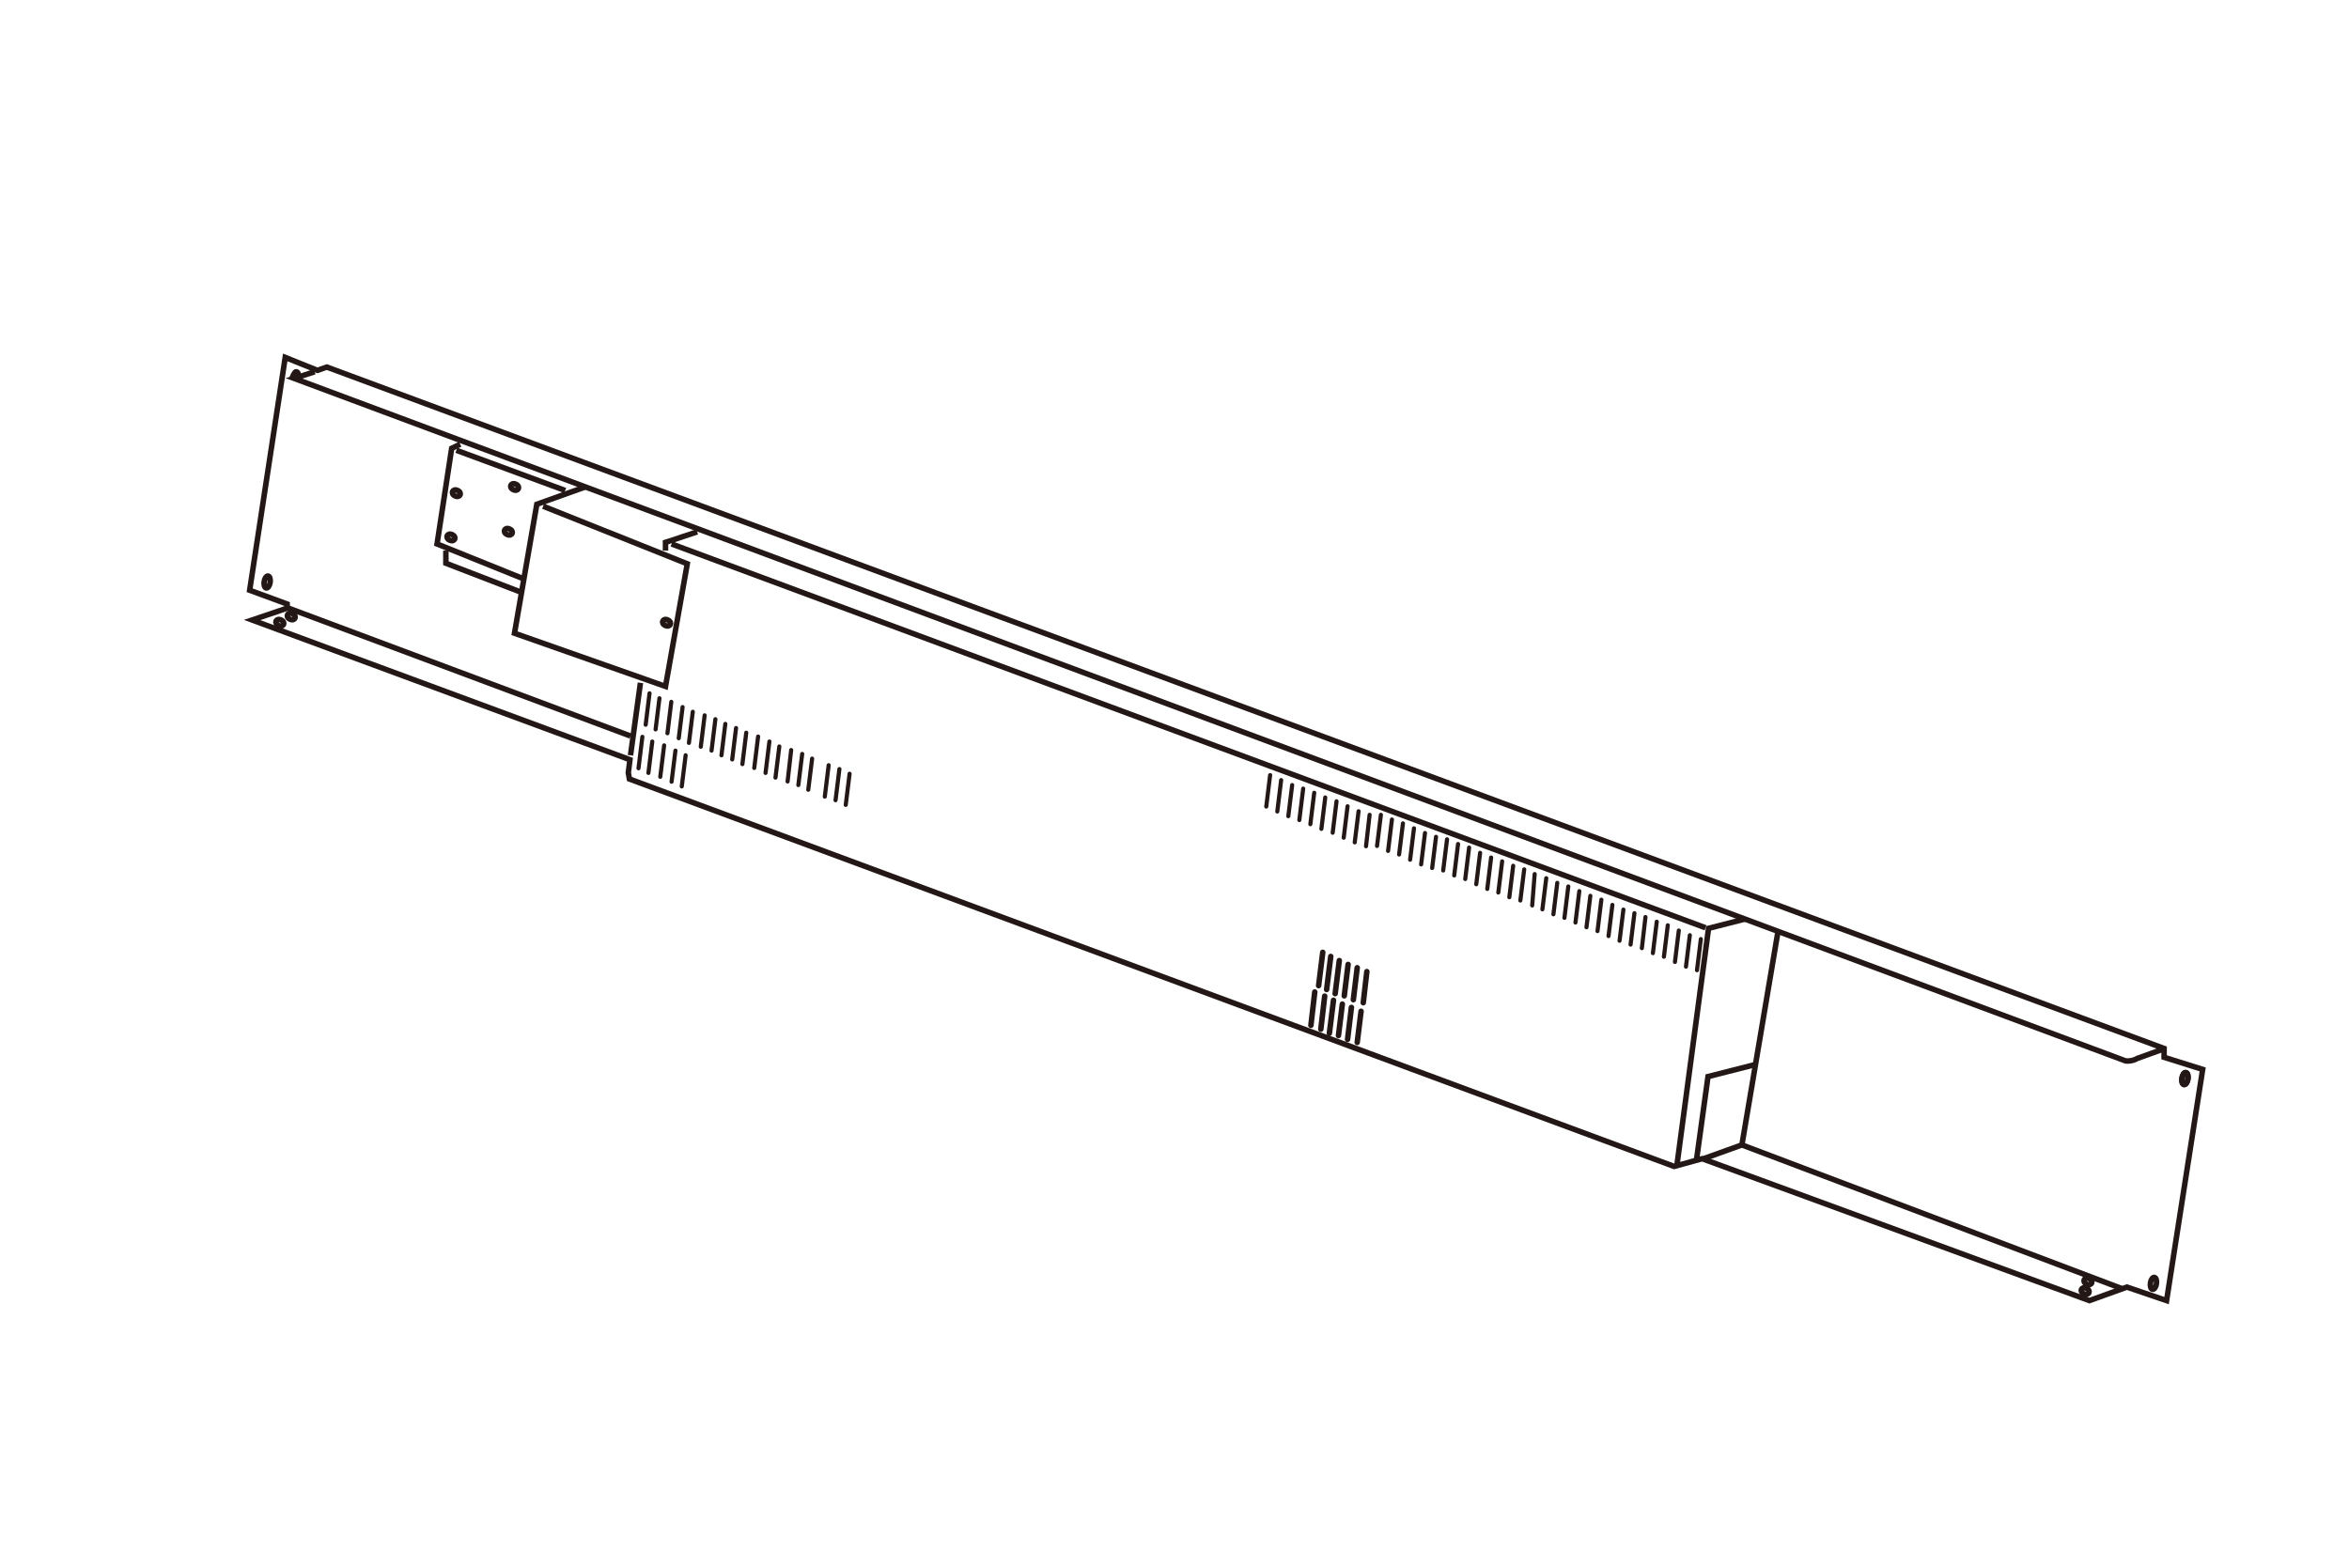 <svg id="レイヤー_1" data-name="レイヤー 1" xmlns="http://www.w3.org/2000/svg" width="30.07mm" height="20.07mm" viewBox="0 0 85.24 56.89"><defs><style>.cls-1,.cls-2,.cls-3{fill:none;stroke:#231815;stroke-miterlimit:10;}.cls-1,.cls-2{stroke-width:0.2px;}.cls-2,.cls-3{stroke-linecap:round;}.cls-3{stroke-width:0.15px;}</style></defs><polygon class="cls-1" points="11.86 13.32 78.53 38.05 78.53 38.37 79.93 38.81 78.62 47.2 77.18 46.71 75.82 47.2 61.77 42.05 60.75 42.33 22.84 28.27 22.8 28.04 22.86 27.57 9.15 22.5 10.42 22.07 10.42 21.92 9.06 21.42 10.35 12.97 11.52 13.44 11.86 13.32"/><path class="cls-1" d="M11.42,13.49l-.75.24L77.13,38.5a.7.7,0,0,0,.43-.09l1-.36"/><polyline class="cls-1" points="77.01 46.77 63.21 41.55 64.52 33.8"/><polyline class="cls-1" points="63.33 33.35 62 33.69 60.85 42.3"/><polyline class="cls-1" points="25.3 19.3 24.28 19.64 24.15 19.68 24.15 19.98"/><line class="cls-1" x1="24.37" y1="19.74" x2="61.89" y2="33.67"/><polyline class="cls-1" points="21.24 17.67 19.62 18.25 19.48 18.3 18.67 22.98 23.33 24.62 24.15 24.91 24.94 20.46 19.71 18.37"/><line class="cls-1" x1="23.24" y1="24.78" x2="22.88" y2="27.41"/><line class="cls-1" x1="22.88" y1="26.71" x2="10.47" y2="22.07"/><polyline class="cls-1" points="16.7 16.12 16.39 16.27 15.86 19.74 19.01 21.01"/><polyline class="cls-1" points="16.18 19.98 16.18 20.44 18.93 21.5"/><line class="cls-1" x1="16.56" y1="16.34" x2="20.51" y2="17.8"/><line class="cls-2" x1="48" y1="34.56" x2="47.85" y2="35.77"/><line class="cls-2" x1="48.29" y1="34.71" x2="48.14" y2="35.91"/><line class="cls-2" x1="48.6" y1="34.86" x2="48.45" y2="36.06"/><line class="cls-2" x1="48.92" y1="35" x2="48.78" y2="36.14"/><line class="cls-2" x1="49.25" y1="35.12" x2="49.11" y2="36.28"/><line class="cls-2" x1="49.6" y1="35.26" x2="49.47" y2="36.39"/><ellipse class="cls-2" cx="79.29" cy="39.14" rx="0.22" ry="0.11" transform="translate(28.49 111.52) rotate(-81.21)"/><line class="cls-2" x1="47.71" y1="36" x2="47.57" y2="37.21"/><line class="cls-2" x1="48.07" y1="36.15" x2="47.93" y2="37.35"/><line class="cls-2" x1="48.39" y1="36.3" x2="48.24" y2="37.5"/><line class="cls-2" x1="48.71" y1="36.44" x2="48.57" y2="37.58"/><line class="cls-2" x1="49.04" y1="36.56" x2="48.9" y2="37.72"/><line class="cls-2" x1="49.39" y1="36.7" x2="49.25" y2="37.83"/><ellipse class="cls-2" cx="9.7" cy="21.12" rx="0.22" ry="0.11" transform="translate(-12.66 27.48) rotate(-81.21)"/><path class="cls-2" d="M10.61,13.69s0,0,0,0,.08-.21.14-.2.09.08.08.18"/><ellipse class="cls-2" cx="10.57" cy="22.37" rx="0.11" ry="0.15" transform="translate(-14.17 22.73) rotate(-65.54)"/><ellipse class="cls-2" cx="10.15" cy="22.6" rx="0.11" ry="0.15" transform="translate(-14.62 22.48) rotate(-65.54)"/><ellipse class="cls-2" cx="79.29" cy="39.14" rx="0.22" ry="0.11" transform="translate(28.49 111.52) rotate(-81.21)"/><ellipse class="cls-2" cx="76.09" cy="46.67" rx="0.11" ry="0.15" transform="matrix(0.41, -0.91, 0.91, 0.41, 2.1, 96.61)"/><ellipse class="cls-2" cx="75.67" cy="46.86" rx="0.11" ry="0.15" transform="translate(1.68 96.33) rotate(-65.54)"/><ellipse class="cls-2" cx="78.14" cy="46.57" rx="0.22" ry="0.11" transform="translate(20.18 116.68) rotate(-81.21)"/><line class="cls-1" x1="61.82" y1="42.05" x2="63.21" y2="41.55"/><polyline class="cls-1" points="63.67 38.64 61.98 39.07 61.56 42.11"/><line class="cls-3" x1="61.72" y1="34.08" x2="61.58" y2="35.21"/><line class="cls-3" x1="61.32" y1="33.94" x2="61.18" y2="35.08"/><line class="cls-3" x1="60.92" y1="33.77" x2="60.78" y2="34.91"/><line class="cls-3" x1="60.52" y1="33.58" x2="60.38" y2="34.72"/><line class="cls-3" x1="60.12" y1="33.45" x2="59.98" y2="34.59"/><line class="cls-3" x1="59.71" y1="33.28" x2="59.58" y2="34.41"/><line class="cls-3" x1="59.31" y1="33.14" x2="59.17" y2="34.28"/><line class="cls-3" x1="58.91" y1="33.01" x2="58.77" y2="34.14"/><line class="cls-3" x1="58.51" y1="32.84" x2="58.37" y2="33.97"/><line class="cls-3" x1="58.11" y1="32.65" x2="57.97" y2="33.79"/><line class="cls-3" x1="57.71" y1="32.51" x2="57.57" y2="33.65"/><line class="cls-3" x1="57.31" y1="32.34" x2="57.17" y2="33.48"/><line class="cls-3" x1="30.83" y1="28.08" x2="30.69" y2="29.21"/><line class="cls-3" x1="30.46" y1="27.91" x2="30.32" y2="29.04"/><line class="cls-3" x1="30.07" y1="27.77" x2="29.93" y2="28.91"/><line class="cls-3" x1="24.88" y1="27.41" x2="24.74" y2="28.54"/><line class="cls-3" x1="24.51" y1="27.24" x2="24.37" y2="28.37"/><line class="cls-3" x1="24.1" y1="27.05" x2="23.96" y2="28.19"/><line class="cls-3" x1="23.67" y1="26.91" x2="23.53" y2="28.05"/><line class="cls-3" x1="23.31" y1="26.74" x2="23.17" y2="27.88"/><line class="cls-3" x1="26.32" y1="26.27" x2="26.18" y2="27.41"/><line class="cls-3" x1="25.96" y1="26.1" x2="25.82" y2="27.24"/><line class="cls-3" x1="25.57" y1="25.96" x2="25.43" y2="27.1"/><line class="cls-3" x1="25.14" y1="25.83" x2="25" y2="26.96"/><line class="cls-3" x1="24.77" y1="25.66" x2="24.63" y2="26.79"/><line class="cls-3" x1="24.36" y1="25.47" x2="24.22" y2="26.61"/><line class="cls-3" x1="23.93" y1="25.34" x2="23.79" y2="26.47"/><line class="cls-3" x1="23.57" y1="25.16" x2="23.43" y2="26.3"/><line class="cls-3" x1="29.47" y1="27.53" x2="29.33" y2="28.66"/><line class="cls-3" x1="29.11" y1="27.36" x2="28.97" y2="28.49"/><line class="cls-3" x1="28.71" y1="27.22" x2="28.58" y2="28.36"/><line class="cls-3" x1="28.28" y1="27.09" x2="28.14" y2="28.22"/><line class="cls-3" x1="27.92" y1="26.91" x2="27.78" y2="28.05"/><line class="cls-3" x1="27.51" y1="26.73" x2="27.37" y2="27.87"/><line class="cls-3" x1="27.08" y1="26.59" x2="26.94" y2="27.73"/><line class="cls-3" x1="26.71" y1="26.42" x2="26.57" y2="27.56"/><ellipse class="cls-2" cx="18.67" cy="17.67" rx="0.11" ry="0.15" transform="translate(-5.14 27.35) rotate(-65.54)"/><ellipse class="cls-2" cx="18.45" cy="19.3" rx="0.11" ry="0.15" transform="translate(-6.76 28.1) rotate(-65.54)"/><ellipse class="cls-2" cx="16.56" cy="17.9" rx="0.11" ry="0.15" transform="translate(-6.59 25.56) rotate(-65.54)"/><ellipse class="cls-2" cx="16.36" cy="19.5" rx="0.11" ry="0.15" transform="translate(-8.16 26.32) rotate(-65.54)"/><ellipse class="cls-2" cx="24.19" cy="22.6" rx="0.11" ry="0.15" transform="translate(-6.4 35.26) rotate(-65.54)"/><line class="cls-3" x1="56.91" y1="32.17" x2="56.77" y2="33.31"/><line class="cls-3" x1="56.51" y1="32.04" x2="56.37" y2="33.18"/><line class="cls-3" x1="56.11" y1="31.87" x2="55.97" y2="33"/><line class="cls-3" x1="55.69" y1="31.72" x2="55.6" y2="32.86"/><line class="cls-3" x1="55.31" y1="31.55" x2="55.17" y2="32.68"/><line class="cls-3" x1="54.91" y1="31.42" x2="54.77" y2="32.56"/><line class="cls-3" x1="54.51" y1="31.26" x2="54.37" y2="32.39"/><line class="cls-3" x1="54.11" y1="31.12" x2="53.97" y2="32.26"/><line class="cls-3" x1="53.71" y1="30.95" x2="53.57" y2="32.09"/><line class="cls-3" x1="53.31" y1="30.76" x2="53.17" y2="31.9"/><line class="cls-3" x1="52.91" y1="30.63" x2="52.77" y2="31.77"/><line class="cls-3" x1="52.51" y1="30.46" x2="52.37" y2="31.59"/><line class="cls-3" x1="52.11" y1="30.37" x2="51.97" y2="31.5"/><line class="cls-3" x1="51.71" y1="30.23" x2="51.57" y2="31.37"/><line class="cls-3" x1="51.31" y1="30.06" x2="51.17" y2="31.2"/><line class="cls-3" x1="50.91" y1="29.88" x2="50.77" y2="31.01"/><line class="cls-3" x1="50.51" y1="29.74" x2="50.37" y2="30.88"/><line class="cls-3" x1="50.11" y1="29.57" x2="49.97" y2="30.7"/><line class="cls-3" x1="49.7" y1="29.57" x2="49.57" y2="30.71"/><line class="cls-3" x1="49.3" y1="29.44" x2="49.16" y2="30.57"/><line class="cls-3" x1="48.9" y1="29.26" x2="48.76" y2="30.4"/><line class="cls-3" x1="48.5" y1="29.08" x2="48.36" y2="30.22"/><line class="cls-3" x1="48.09" y1="28.94" x2="47.95" y2="30.08"/><line class="cls-3" x1="47.69" y1="28.77" x2="47.55" y2="29.91"/><line class="cls-3" x1="47.29" y1="28.62" x2="47.15" y2="29.76"/><line class="cls-3" x1="46.89" y1="28.49" x2="46.75" y2="29.62"/><line class="cls-3" x1="46.49" y1="28.31" x2="46.35" y2="29.45"/><line class="cls-3" x1="46.09" y1="28.13" x2="45.95" y2="29.27"/></svg>
